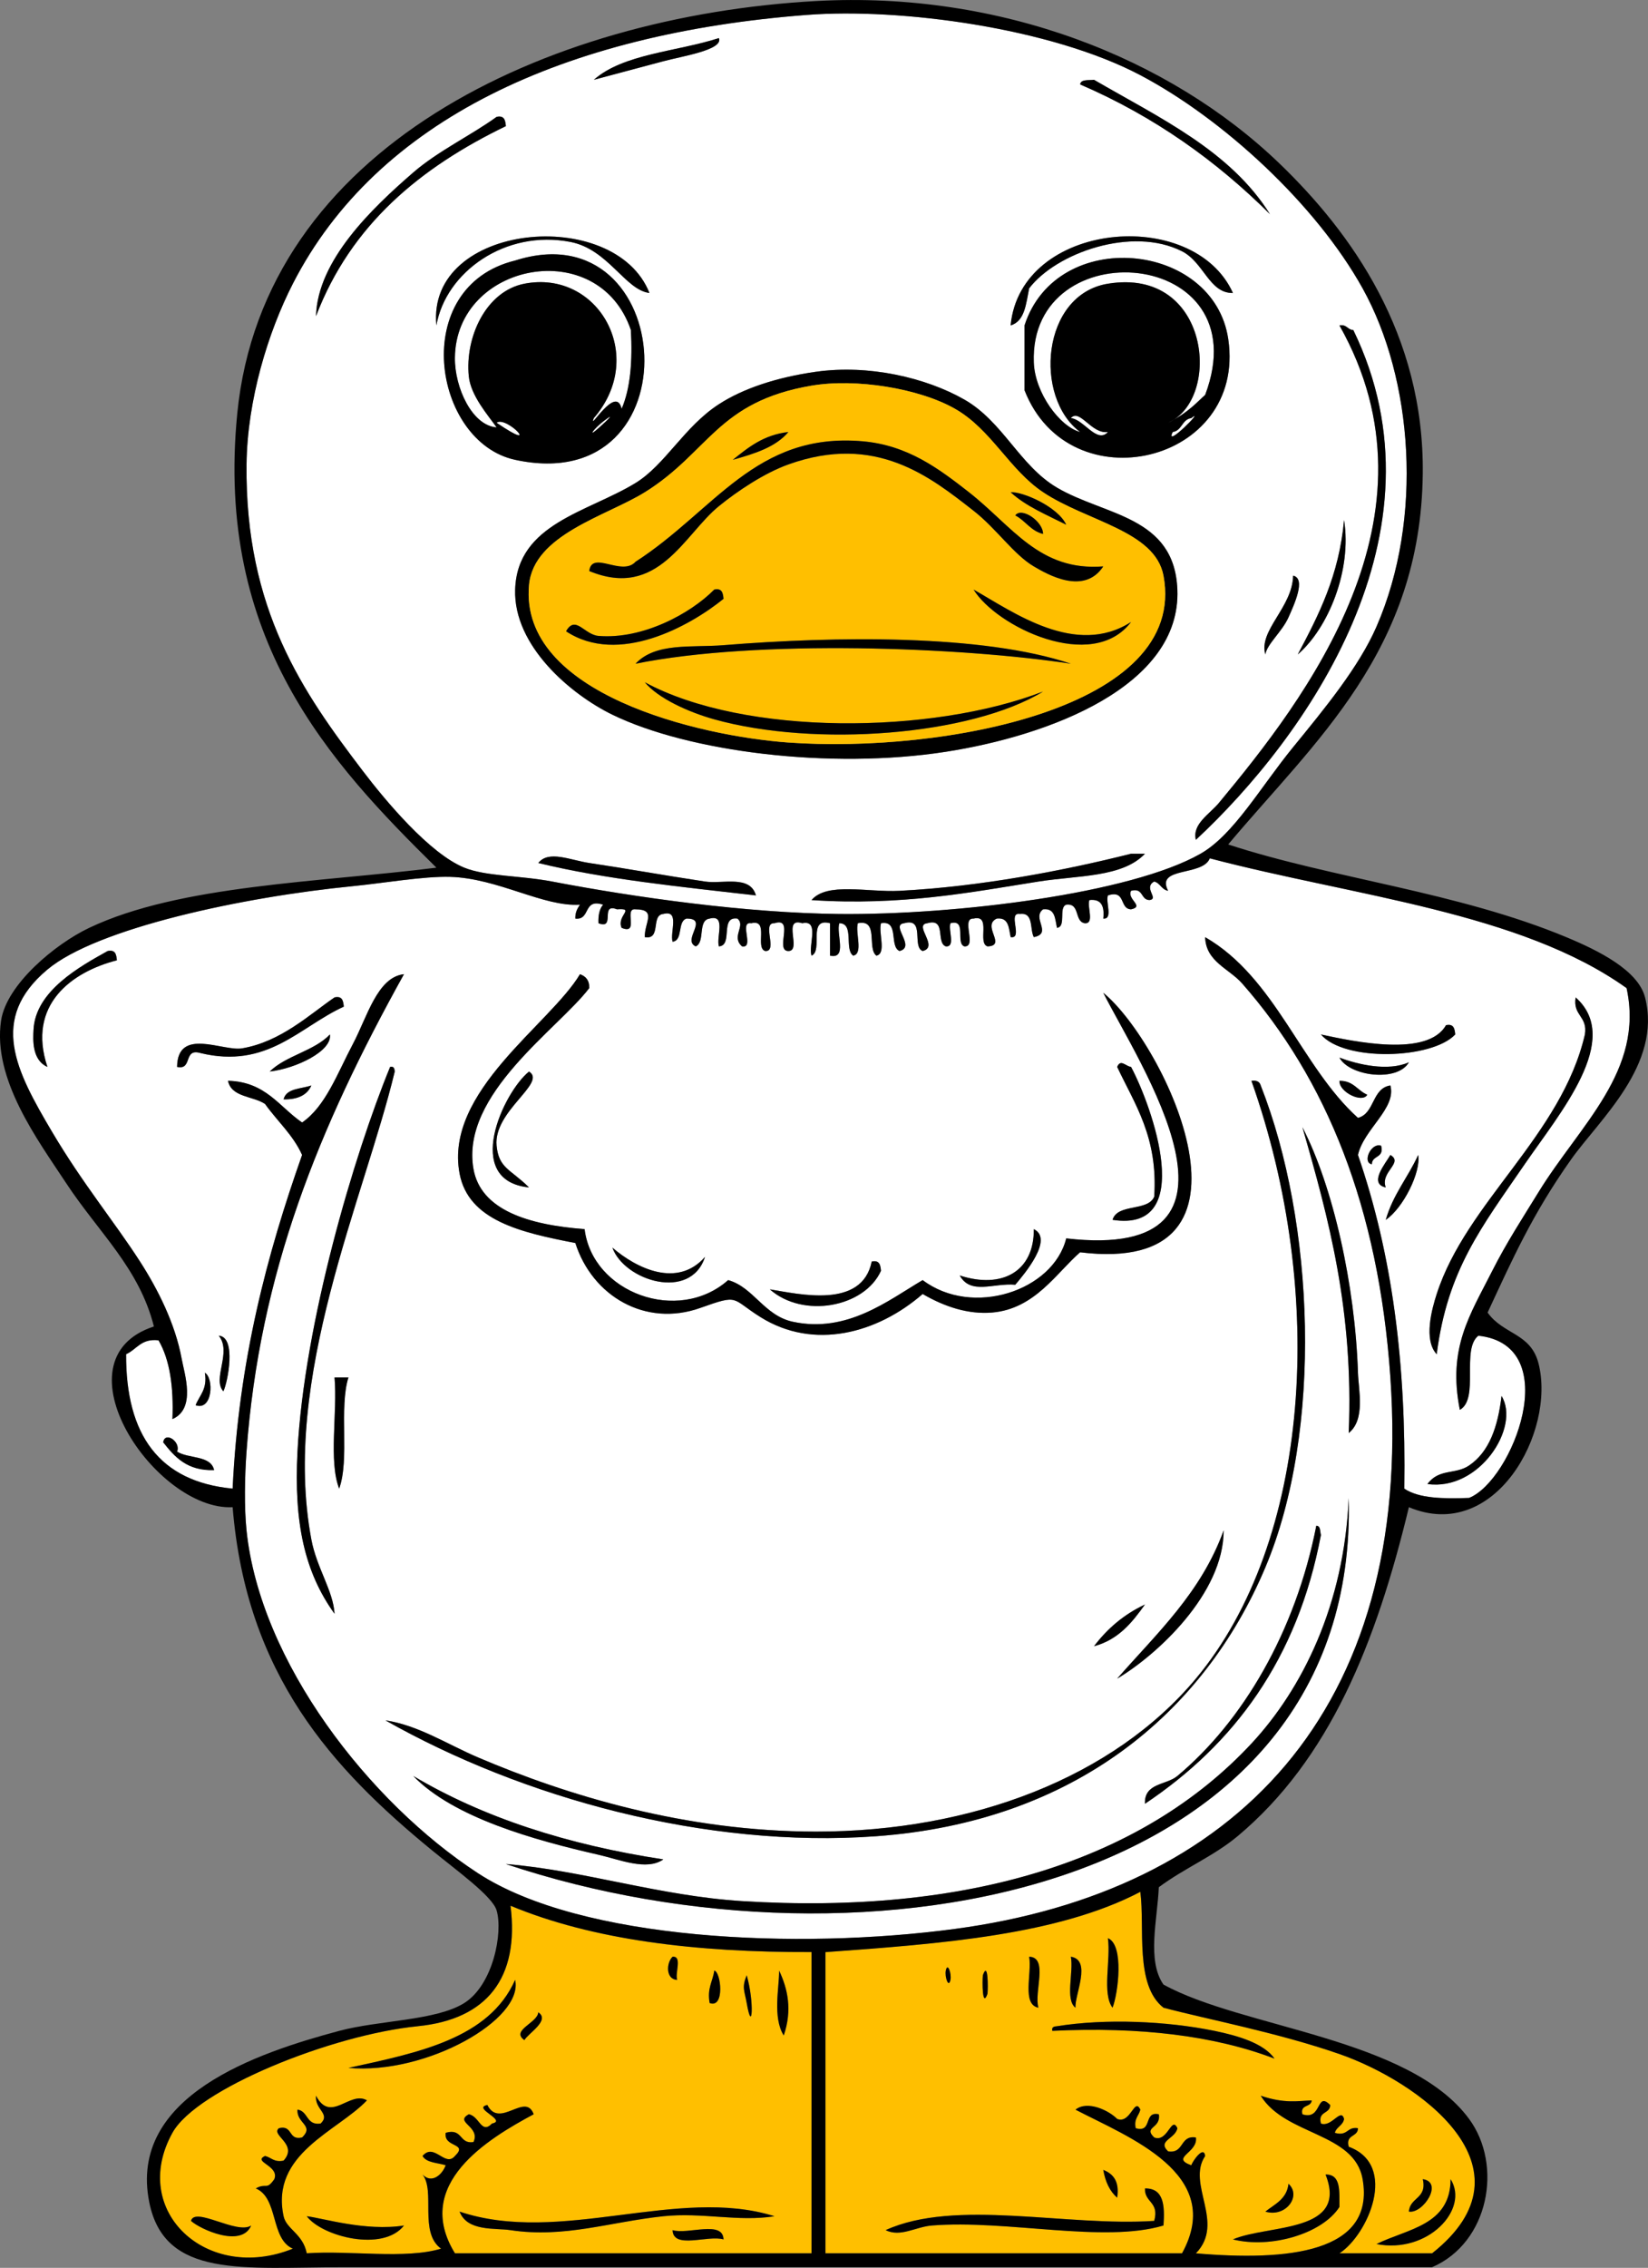 <svg xmlns="http://www.w3.org/2000/svg" overflow="visible" viewBox="0 0 355.822 489.296"><rect x="0" y="0" width="355.822" height="489.296" fill="#808080" stroke="none"/><g clip-rule="evenodd" fill-rule="evenodd"><path fill="#FFF" d="M174.22 3.218c20.208-1.548 52.63 2.789 71.991 12.999 17.896 9.437 37.939 27.908 47.994 45.994 10.862 19.541 13.182 49.62 2.999 72.991-3.769 8.649-11.093 17.553-17.997 25.997-7.031 8.598-12.824 18.91-19.998 22.998-15.152 8.633-53.033 13.243-77.99 12.998-19.938-.196-43.854-3.533-61.992-6.999-6.91-1.32-14.332-1.096-18.998-3-7.446-3.038-16.913-14.307-21.997-20.998-12.721-16.738-25.336-34.553-24.997-65.992.15-13.901 4.653-28.567 9.999-38.995 18.179-35.456 58.725-53.994 111-57.997zm-46 13.998c4.158-1.138 9.672-2.553 14.998-4 3.971-1.078 13.042-2.448 11.999-4.999-9.07 2.933-20.63 3.37-27 8.999zM274.2 46.213c-8.597-13.734-23.874-20.787-37.995-28.997-1.177.157-2.838-.172-3 1 16.08 6.927 29.47 16.535 41 27.997zM109.22 27.215c-.113-1.22-.299-2.368-2-2-5.43 3.941-12.643 7.358-17.998 11.999-8.934 7.741-20.67 18.96-20.998 30.996 7.559-19.776 22.575-32.09 40.996-40.995zM94.226 70.21c1.982-11.463 14.875-20.78 28.996-17.998 8.095 1.595 11.789 10.374 16.998 10.999-7.5-18.983-48.197-15.175-45.994 6.999zm123.98 0c3.087-.913 3.32-4.679 4-7.999 5.835-7.657 22.215-13.459 32.996-7.999 4.742 2.401 5.883 9.091 10.998 8.999-8.53-18.823-45.87-15.466-48 6.999zm-106.99 28.996c39.249 8.48 35.121-54.196 0-42.995-23.043 5.622-17.82 39.144 0 42.995zm153.98-25.997c-3.086-21.173-37.059-24.461-43.994-3v13.998c9.67 24.753 47.9 15.823 43.99-10.998zm-2 99.991c-2.04 2.457-5.844 4.594-5 7.999 23.547-21.886 55.298-66.177 33.996-109.99-1.278-.055-1.385-1.282-3-1 23.26 41.14-7.41 80.61-26 102.99zm-107.98-85.992c-7.47 4.831-11.615 13.091-17.998 16.998-10.312 6.312-25.561 8.755-25.997 22.997-.373 12.18 12.06 22.65 20.998 26.997 16.435 7.993 46.939 11.887 71.991 7.999 22.349-3.469 50.82-14.168 49.994-34.996-.631-15.898-15.665-15.913-25.997-21.997-8.05-4.741-11.663-14.242-19.997-18.998-8.298-4.735-20.642-7.6-31.996-6-8.51 1.199-15.78 3.633-20.98 6.996zm124.98 53.992c6.639-5.7 11.722-18.268 9.999-28.997-1.07 11.93-5.48 20.52-10 29zm-7 0c.374-2.26 3.615-4.899 5-7.999 1.23-2.756 3.839-8.39 1-8.999-.15 6.87-7.5 11.81-6 17zm-120.98 49c-8.769-1.321-17.318-2.861-24.997-4-4.052-.601-8.776-2.828-10.999 0 14.463 3.534 30.857 5.138 46.994 6.999-1.23-4.49-7.2-2.43-10.99-3zm41.99 1.99c-6.896.354-15.648-1.94-18.998 2 19.403 1.273 34.587-1.718 48.994-4 8.496-1.345 18.119-.855 22.997-5.999h-3c-14.31 3.61-32.36 7.1-49.99 8z"/><path d="M155.22 8.218c1.043 2.551-8.027 3.921-11.999 4.999-5.326 1.446-10.84 2.861-14.998 4 6.37-5.63 17.93-6.067 27-8.999zM233.21 18.216c.162-1.172 1.823-.843 3-1 14.121 8.209 29.398 15.263 37.995 28.997-11.53-11.462-24.92-21.07-40.99-27.997zM68.229 68.21c.327-12.036 12.063-23.255 20.998-30.996 5.355-4.64 12.568-8.057 17.998-11.999 1.701-.368 1.887.78 2 2C90.804 36.12 75.788 48.434 68.234 68.21zM140.22 63.211c-5.209-.625-8.903-9.404-16.998-10.999-14.121-2.782-27.014 6.535-28.996 17.998-2.201-22.174 38.496-25.982 45.996-6.999zM266.2 63.211c-5.115.092-6.256-6.598-10.998-8.999-10.781-5.46-27.161.342-32.996 7.999-.68 3.32-.913 7.086-4 7.999 2.14-22.465 39.48-25.822 48-6.999zM289.2 70.21c1.615-.282 1.722.945 3 1 21.302 43.809-10.449 88.1-33.996 109.99-.844-3.405 2.96-5.542 5-7.999 18.59-22.38 49.26-61.85 26-102.99zM176.22 80.208c11.354-1.601 23.698 1.265 31.996 6 8.334 4.755 11.947 14.257 19.997 18.998 10.332 6.084 25.366 6.099 25.997 21.997.826 20.828-27.646 31.527-49.994 34.996-25.051 3.888-55.556-.006-71.991-7.999-8.938-4.347-21.37-14.817-20.998-26.997.436-14.242 15.686-16.686 25.997-22.997 6.383-3.907 10.527-12.167 17.998-16.998 5.18-3.367 12.45-5.801 20.98-7.004zm-37 26.002c-8.25 5.129-23.998 9.093-24.997 19.997-2.156 23.522 36.792 32.621 55.993 33.996 33.082 2.37 86.367-7.279 80.99-35.996-1.814-9.689-16.522-11.689-25.996-17.998-7.3-4.861-11.162-13.527-18.998-17.998-7.746-4.42-21.415-6.634-30.996-5-20.33 3.467-22.06 14.338-35.98 22.998z"/><path fill="#FFBF00" d="M175.22 83.208c9.582-1.634 23.25.58 30.996 5 7.836 4.471 11.698 13.137 18.998 17.998 9.474 6.309 24.182 8.309 25.996 17.998 5.377 28.716-47.908 38.365-80.99 35.996-19.201-1.375-58.148-10.474-55.993-33.996.999-10.904 16.746-14.868 24.997-19.997 13.9-8.66 15.63-19.531 35.98-23.002zm-17 15.998c4.686-1.313 9.267-2.731 11.999-5.999-5.38.619-8.67 3.334-12 5.999zm50.99 7.004c-6.581-5.146-13.268-10.162-22.998-10.999-23.103-1.987-31.868 14.936-48.994 25.997-2.939 3.251-9.422-2.557-9.999 2 14.914 6.178 20.467-7.882 27.997-13.998 4.017-3.263 9.773-7.125 14.998-8.999 18.918-6.787 30.676 2.731 39.995 9.999 4.902 3.823 8.672 9.457 12.999 11.998 2.905 1.707 10.844 6.319 14.998 0-13.82 1.08-19.63-8.67-29.01-16zm21 6.99c-1.801-3.887-9.441-7.193-11.999-6.999 3.3 3.04 7.79 4.88 12 7zm-5 2c.004-2.738-4.686-5.891-6-4 2.2 1.14 3.32 3.35 6 4zm-68.99 14c-.113-1.22-.299-2.368-2-2-5.175 5.24-15.51 10.784-24.997 9.999-3.055-.253-4.966-4.601-7-1 11.29 7.46 26.72-1.09 34-7zm87.99 5c-11.944 7.644-25.387-2.107-33.996-6.999 4.87 7.98 25.62 18.06 34 7zm-87.99 5c-6.899.559-14.649-.646-18.998 4 26.381-5.323 70.562-3.567 93.988 0-19.06-6.39-50.91-5.95-74.99-4zm-2 16c21.806 6.076 55.375 3.525 70.992-5.999-23.986 9.269-64.412 9.653-85.99-2 2.89 3.48 9.41 6.44 15 8z"/><path d="M170.22 93.207c-2.731 3.268-7.312 4.686-11.999 5.999 3.33-2.665 6.62-5.38 12-5.999zM238.21 122.2c-4.154 6.319-12.093 1.707-14.998 0-4.327-2.541-8.097-8.175-12.999-11.998-9.318-7.268-21.076-16.786-39.995-9.999-5.225 1.875-10.981 5.736-14.998 8.999-7.529 6.116-13.083 20.176-27.997 13.998.577-4.556 7.06 1.252 9.999-2 17.125-11.061 25.891-27.984 48.994-25.997 9.73.837 16.417 5.853 22.998 10.999 9.38 7.34 15.19 17.09 29 16zM218.21 106.21c2.558-.194 10.198 3.112 11.999 6.999-4.21-2.13-8.7-3.97-12-7z"/><path d="M219.21 111.2c1.314-1.891 6.004 1.262 6 4-2.68-.65-3.8-2.86-6-4zM290.2 112.2c1.723 10.729-3.36 23.296-9.999 28.997 4.52-8.48 8.93-17.07 10-29zM279.2 124.2c2.839.609.23 6.243-1 8.999-1.385 3.1-4.626 5.739-5 7.999-1.5-5.19 5.85-10.13 6-17zM122.22 136.2c2.034-3.601 3.945.747 7 1 9.487.785 19.821-4.759 24.997-9.999 1.701-.368 1.887.78 2 2-7.28 5.91-22.71 14.46-34 7zM210.21 127.2c8.609 4.892 22.052 14.643 33.996 6.999-8.38 11.06-29.13.98-34-7zM231.21 143.2c-23.426-3.567-67.607-5.323-93.988 0 4.348-4.646 12.099-3.441 18.998-4 24.08-1.95 55.93-2.39 74.99 4zM139.22 147.2c21.578 11.653 62.003 11.269 85.99 2-15.617 9.524-49.186 12.075-70.992 5.999-5.59-1.56-12.11-4.52-15-8zM163.22 193.19c-16.137-1.861-32.531-3.465-46.994-6.999 2.223-2.828 6.947-.601 10.999 0 7.679 1.139 16.228 2.678 24.997 4 3.78.58 9.75-1.48 10.99 3zM244.21 184.2h3c-4.878 5.144-14.501 4.654-22.997 5.999-14.407 2.281-29.591 5.272-48.994 4 3.35-3.94 12.102-1.646 18.998-2 17.62-.91 35.67-4.4 49.99-8z"/><path fill="#FFF" d="M315.2 304.18c4.273-2.393.248-13.083 4-15.998 18.795 2.062 7.32 31.283-2 34.996-5.537.203-10.806.14-13.998-2 .43-27.043-2.609-50.615-9.999-71.991 1.263-5.6 8.346-10.049 6.999-14.998-4.041.625-3.312 6.021-6.999 6.999-12.282-11.066-17.808-30.252-32.996-38.995.145 5.288 5.165 6.776 7.999 9.999 18.108 20.592 29.455 48.146 31.996 84.99 5 72.516-34.097 110.97-93.988 118.98-33.987 4.55-80.682 2.526-102.99-11.999-23.559-15.342-47.063-45.61-49.994-73.99-.506-4.899-.397-11.54 0-16.998 2.8-38.471 15.54-69.783 33.996-102.99-5.743.608-7.952 9.246-10.999 14.998-3.423 6.463-5.914 13.505-10.999 16.998-4.949-3.383-7.862-8.803-15.998-8.999.737 3.596 5.405 3.261 7.999 5 2.632 3.701 6.026 6.639 7.999 10.999-7.568 21.429-13.689 44.304-14.998 71.991-15.828-1.504-23.085-11.577-22.997-28.997 2.305-1.027 3.224-3.441 6.999-2.999 2.455 4.211 3.272 10.06 3 16.998 5.151-2.239 2.593-9.755 2-12.999-1.403-7.664-5.223-15.133-8.999-20.997-5.525-8.579-12.37-16.792-18.998-27.997-7.754-13.11-13.731-24.329-1-34.996 10.667-8.937 42.226-15.675 65.992-17.998 6.433-.629 15.254-2.166 20.998-2 10.313.298 20.117 6.514 27.997 6-.529.804-1.043 1.623-1 3 3.383.384 1.573-4.426 5.999-3-.776.89-1.075 2.258-1 4 3.803 1.47.196-4.47 4-3 4.084-.302-.169 1.384 1 3.999 3.935 1.602.348-4.318 3-3.999 4.673.036 1.906 2.843 2 5.999 3.641.642 1.236-4.763 4-5 3.613-.947 1.395 3.938 2 6 2.341-.325.971-4.362 3-5 4.933-.03-1.033 4.629 2 5.999 2.096-.904.355-5.644 3-5.999 3.613-.947 1.395 3.938 2 5.999 3.135-.198.125-6.541 4-5.999 1.885 1.554-1.434 3.896 1 5.999 2.783.451-.784-5.45 2-4.999 3.92-.921.726 5.274 3 5.999 2.831.165-.831-6.164 2-5.999 4.41-1.411.016 5.983 3 5.999 2.983-.016-1.41-7.41 3-5.999 3.801-.802 1.271 4.728 2 6.999 2.587-1.079-.962-8.294 4-6.999v6.999c3.801.801 1.271-4.728 2-6.999 3.314.018 1.015 5.65 3 6.999 2.235-.431.405-4.928 1-6.999 4.606-.94 1.917 5.415 4 6.999 2.236-.431.405-4.928 1-6.999 4.028-.695 1.691 4.974 4 5.999 3.632-.904-2.085-5.644.999-5.999 4.604-1.272 1.595 5.071 4 5.999 3.633-.904-2.084-5.644 1-5.999 4.189-1.19 1.784 4.214 3.999 4.999 2.169.169.453-3.546 1-4.999 3.624-.958 1.017 4.316 3 4.999 2.83.165-.831-6.163 1.999-5.999 3.921-.921.726 5.274 3 5.999 4.265-.138-1.364-4.461 2-5.999 2.637-.304 2.578 2.087 2.999 4 2.784.451-.783-5.45 2-5 3.034-.367 2.076 3.257 3 5 4.099-.803-.52-4.116 2-5.999 2.637-.305 2.578 2.087 2.999 3.999 2.077-.256.273-4.393 2-4.999 3.044-.378 1.698 3.635 3.999 4 2.169.168.453-3.546 1-5 2.635-.301 3.281 1.385 3 4 2.168.168.453-3.546 1-5 3.947-1.281 2.419 2.914 4.999 3 2.995-.658-.956-2.138 0-4 2.729-.728 2.013 1.987 4 2 2.099-.279-1.449-2.671.999-4 1.313.353 1.573 1.76 3 2-2.777-5.279 7.451-3.058 8.999-6.999 31.147 8.181 67.048 11.609 89.988 27.997 3.875 17.827-10.083 29.492-18.997 43.995-3.314 5.392-6.936 10.932-9.999 16.998-4.83 9.54-9.68 16.61-7.01 30zM23.24 205.19c-5.879 3.274-15.604 8.583-15.998 16.998-.091 1.938-.434 6.479 3 7.999-4.478-13.418 5.279-20.517 14.998-22.997-.114-1.22-.299-2.37-2-2zm75.99 48c1.905 10.135 13.179 12.719 24.997 14.999 3.653 11.443 15.124 18.228 26.997 13.998 8.534-3.041 6.527-2.041 12.999 1.999 11.511 7.188 25.199 3.517 34.996-4.999 4.789 2.789 9.89 4.434 14.998 4 9.239-.785 13.877-8.564 18.997-12.999 42.605 5.254 18.29-45.14 5-55.993 7.466 14.828 36.549 58.124-7.999 52.994-2.82 11.333-20.246 17.103-30.996 8.999-7.521 4.434-16.289 11.486-27.997 8.998-6.248-1.327-8.497-7.46-13.999-8.998-10.814 9.564-29.314 2.731-30.996-10.999-12.191-.905-22.452-4.142-23.997-12.999-2.812-16.12 18.343-30.223 24.997-38.995.054-1.72-.77-2.563-2-3-6.52 10.88-29.319 25.3-25.995 42.99zm-26.996-38c-5.333 3.64-11.603 9.601-19.998 10.999-4.097.682-13.897-4.646-13.998 4 3.417.75 1.27-4.062 5-3 14.55 3.528 21.411-5.639 30.996-9.999-.114-1.22-.3-2.37-2-2zm269.96 8c-5.066 21.812-25.589 36.146-31.995 55.993-1.029 3.188-2.903 9.885 0 12.998 2.312-18.188 9.701-27.436 18.997-40.995 7.589-11.068 21.219-26.92 10.999-35.995-.65 3.99 2.64 4.03 1.99 8.01zm-29.99-2c-3.939 6.952-19.773 3.55-26.996 2 5.032 5.917 23.977 5.355 28.996 0-.12-1.22-.3-2.37-2-2zm-253.97 10c5.699-.651 13.538-4.435 12.998-7.999-3.41 3.59-9.47 4.53-12.998 8zm245.97-2c-4.529 2.028-10.99.482-14.998-1 2.18 4.04 12.55 5.33 15 1zm-54.99 29c-1.394 3.272-7.937 1.396-8.998 4.999 18.303 2.847 8.506-24.573 3.999-32.996-1.182-.144-2.267-1.781-3 0 3.84 8.15 8.84 15.16 8 28zm-184.98 54.99c-.796 15.426 1.543 26.028 7.999 34.995-.255-4.894-3.85-9.883-4.999-15.998-6.558-34.894 11.395-73.531 17.998-100.99-.057-.61-.149-1.184-1-1-7.787 18.94-18.569 55.33-19.998 82.99zm49.991-56.99c-4.008-3.96-6.525-4.096-7-8.999-.725-7.496 10.949-13.565 7-15.998-5.56 4.48-14.43 23.56 0 25zm143.98 105.98c-17.742 21.234-48.269 32.996-81.989 32.996-28.33 0-53.854-7.843-72.991-15.998-6.626-2.823-12.938-6.964-19.998-7.999 29.622 16.751 69.144 27.679 105.99 24.997 42.623-3.103 70.678-26.452 83.989-57.992 12.5-29.617 10.616-74.562-.999-103.99-.222-.779-.838-1.163-2-1 16.3 45.99 12.76 99.36-12 128.98zm37-125.98c-2.111-.888-2.956-3.044-6-3-.09 2.5 5.01 4.88 6 3zm-233.97 1c3.048.049 5.091-.908 6-3-2.224.77-5.422.58-6 3zm229.97 71.99c3.65-2.898 2.119-9.25 2-12.998-.603-18.866-5.364-40.198-11.999-52.993 5.67 19.66 11.1 39.56 10 65.99zm5-57.99c.014-1.987 2.729-1.271 2-4-2.22-.74-4.12 3.68-2 4zm3 5c-1.266-3.36 3.916-5.289 1-6.999-1.07 1.86-4.78 6.19-1 7zm0 7c3.792-2.559 7.638-10.334 6.999-13.998-2.18 4.81-5.45 8.54-7 14zm-91.99 11.99c2.396 4.263 7.268 1.583 11.998 1.999 1.98-2.319 8.361-9.891 4-11.998.09 9.14-6.85 12.98-16 10zm-54.99-4c-5.944 6.787-14.773 2.501-19.998-2 2.57 7.14 16.88 11.64 20 2zm14 7c7.157 6.331 20.427 3.919 23.997-3.999-.113-1.22-.299-2.367-2-2-2.09 10.3-15.69 7.02-22 6zm-117.99 22c.932-1.908 2.88-11.748-1-11.998 2.902 3.54-1.486 9.36 1 12zm-5.999 3c3.708 1.296 3.972-5.921 2-6.999.589 3.59-1.162 4.84-2 7zm30.997 18c2.3-6.366-.066-17.398 2-23.997h-3c.658 7.68-1.323 17.99 1 24zm243.97-5c-2.995 2.028-6.482.592-8.999 4 11.164 1.595 20.137-12.266 15.998-18.998-.8 6.74-2.69 12.08-7 15zm-270.97 1c-.73-3.269-5.591-2.408-7.999-3.999.876-2.06-2.593-4.49-3-2 2.502 3.16 5.142 6.19 10.999 6zm223.97 58.99c-23.541 25.284-61.225 37.024-109.99 33.995-17.863-1.109-34.439-6.674-50.994-7.999 77.793 26.02 184.29 6.125 181.98-78.989-.97 23.14-10.09 41.29-21 53zm-15.99 7c-2.423 2.022-7.175 1.455-6.999 5.999 19.17-12.825 32.918-31.074 37.995-57.993-.224-.775-.027-1.972-1-1.999-4.52 23.03-15.98 42.29-29.99 53.99zm-13-21c8.581-5.091 23.001-18.32 22.998-31.995-4.87 13.46-14.44 22.22-23 31.99zm-5-7c5.263-1.402 8.221-5.11 10.999-8.998-4.54 2.14-8.13 5.21-11 9zm-106.99 45c4.504 1.023 10.416 3.533 13.998 1-20.827-3.171-38.936-9.059-53.993-17.998 8.656 8.98 26.153 13.85 39.993 17z"/><path d="M25.234 207.19c-9.719 2.48-19.476 9.579-14.998 22.997-3.433-1.521-3.09-6.061-3-7.999.394-8.416 10.119-13.724 15.998-16.998 1.702-.37 1.887.78 2 2zM125.22 210.19c1.23.437 2.053 1.279 2 3-6.654 8.772-27.808 22.875-24.997 38.995 1.544 8.857 11.805 12.093 23.997 12.999 1.682 13.73 20.182 20.563 30.996 10.999 5.501 1.538 7.751 7.671 13.999 8.998 11.708 2.488 20.476-4.564 27.997-8.998 10.75 8.104 28.176 2.334 30.996-8.999 44.548 5.13 15.465-38.166 7.999-52.994 13.29 10.853 37.605 61.247-5 55.993-5.12 4.435-9.758 12.214-18.997 12.999-5.108.434-10.209-1.211-14.998-4-9.797 8.516-23.485 12.187-34.996 4.999-6.471-4.04-4.464-5.04-12.999-1.999-11.873 4.229-23.343-2.555-26.997-13.998-11.818-2.279-23.092-4.863-24.997-14.999-3.322-17.68 19.477-32.1 25.997-42.99zM74.229 217.19c-9.585 4.36-16.446 13.527-30.996 9.999-3.729-1.063-1.583 3.75-5 3 .101-8.645 9.901-3.317 13.998-4 8.395-1.398 14.664-7.358 19.998-10.999 1.7-.37 1.886.78 2 2zM340.2 215.19c10.22 9.075-3.41 24.927-10.999 35.995-9.296 13.559-16.685 22.806-18.997 40.995-2.903-3.113-1.029-9.811 0-12.998 6.406-19.847 26.929-34.181 31.995-55.993.64-3.98-2.65-4.02-2-8zM314.2 223.19c-5.02 5.355-23.964 5.917-28.996 0 7.223 1.55 23.057 4.952 26.996-2 1.7-.37 1.88.78 2 2zM71.229 223.19c.54 3.564-7.299 7.347-12.998 7.999 3.527-3.47 9.587-4.41 12.998-8zM289.2 228.19c4.008 1.482 10.469 3.028 14.998 1-2.45 4.33-12.82 3.04-15-1z"/><path d="M241.21 230.19c.733-1.781 1.818-.144 3 0 4.507 8.422 14.304 35.842-3.999 32.996 1.062-3.604 7.604-1.727 8.998-4.999.84-12.84-4.16-19.85-8-28zM84.227 230.19c.851-.184.943.39 1 1-6.603 27.456-24.556 66.094-17.998 100.99 1.149 6.115 4.744 11.104 4.999 15.998-6.456-8.967-8.795-19.569-7.999-34.995 1.429-27.66 12.211-64.05 19.998-82.99zM114.22 231.19c3.949 2.433-7.724 8.502-7 15.998.474 4.903 2.992 5.039 7 8.999-14.43-1.44-5.56-20.52 0-25z"/><path d="M270.2 233.19c1.162-.163 1.778.221 2 1 11.615 29.425 13.499 74.37.999 103.99-13.312 31.54-41.366 54.89-83.989 57.992-36.843 2.682-76.365-8.246-105.99-24.997 7.06 1.035 13.372 5.176 19.998 7.999 19.137 8.155 44.661 15.998 72.991 15.998 33.721 0 64.247-11.762 81.989-32.996 24.76-29.62 28.3-82.99 12-128.98zM289.2 233.19c3.044-.044 3.889 2.111 6 3-.99 1.88-6.09-.5-6-3zM67.229 234.19c-.909 2.091-2.951 3.048-6 3 .579-2.42 3.777-2.23 6-3zM281.2 243.19c6.635 12.795 11.396 34.127 11.999 52.993.119 3.748 1.65 10.1-2 12.998 1.1-26.43-4.33-46.33-10-65.99zM298.2 247.19c.729 2.728-1.986 2.013-2 4-2.12-.32-.22-4.74 2-4zM300.2 249.19c2.916 1.71-2.266 3.639-1 6.999-3.78-.81-.07-5.14 1-7zM306.2 249.19c.639 3.664-3.207 11.439-6.999 13.998 1.55-5.46 4.82-9.19 7-14z"/><path d="M223.21 265.19c4.361 2.107-2.02 9.679-4 11.998-4.73-.416-9.602 2.264-11.998-1.999 9.15 2.97 16.09-.87 16-10zM132.22 269.18c5.225 4.501 14.053 8.787 19.998 2-3.12 9.64-17.43 5.14-20-2zM188.21 272.18c1.701-.367 1.887.78 2 2-3.57 7.918-16.84 10.33-23.997 3.999 6.32 1.02 19.92 4.3 22-6zM47.232 288.18c3.88.25 1.931 10.09 1 11.998-2.487-2.64 1.901-8.46-1-12zM44.232 296.18c1.972 1.078 1.708 8.295-2 6.999.838-2.16 2.589-3.41 2-7zM72.229 297.18h3c-2.066 6.599.3 17.631-2 23.997-2.323-6.01-.342-16.32-1-24zM324.2 301.18c4.139 6.732-4.834 20.593-15.998 18.998 2.517-3.408 6.004-1.972 8.999-4 4.31-2.92 6.2-8.26 7-15zM35.233 311.18c.406-2.49 3.876-.06 3 2 2.408 1.591 7.269.73 7.999 3.999-5.857.19-8.497-2.84-10.999-6zM291.2 323.18c2.312 85.114-104.18 105.01-181.98 78.989 16.555 1.325 33.131 6.89 50.994 7.999 48.762 3.029 86.445-8.711 109.99-33.995 10.91-11.72 20.03-29.87 21-53z"/><path d="M284.2 329.18c.973.027.776 1.224 1 1.999-5.077 26.919-18.825 45.168-37.995 57.993-.176-4.544 4.576-3.977 6.999-5.999 14.02-11.7 25.48-30.96 30-53.99zM264.2 330.18c.003 13.675-14.417 26.904-22.998 31.995 8.57-9.78 18.14-18.54 23-32zM247.21 346.18c-2.778 3.888-5.736 7.596-10.999 8.998 2.87-3.8 6.46-6.87 11-9zM89.227 383.17c15.058 8.939 33.167 14.827 53.993 17.998-3.583 2.533-9.494.023-13.998-1-13.84-3.15-31.337-8.02-39.993-17z"/><path fill="#FFBF00" d="M246.21 408.17c1.007 7.709-1.252 20.125 4.999 24.996 9.201 2.446 24.592 5.346 37.995 9.999 16.727 5.807 43.412 24.479 19.998 42.995h-19.998c6.13-3.984 12.779-19.024 2-22.997-.729-2.729 1.987-2.013 2-4-2.409-.409-2.174 1.826-5 1 .354-1.313 1.761-1.572 2-3-.691-2.496-2.667 1.855-4.999 1-.729-2.728 1.986-2.013 2-3.999-3.09-3.105-1.689 3.385-6 1.999-.55-2.217 1.909-1.423 2-2.999-3.044.111-5.768.733-10.998-1 5.353 8.645 20.234 7.875 21.997 17.998 2.77 15.91-16.21 17.702-35.996 15.998 6.425-6.615-2.101-14.962 2-20.998-.294-2.378-2.705 1.111-3 2-4.626-1.662 1.51-2.685 1-5.999-3.54-.541-2.458 3.541-5.999 2.999-2.415-2.322 1.562-2.676 2-4.999-1.286-2.796-2.067 3.15-5 2-2.446-2.358 1.494-1.86 1-5-3.416-.75-1.27 4.062-4.999 3-.424-2.09.686-2.647 1-3.999-1.286-2.797-2.067 3.149-5 1.999-1.774-1.819-6.422-4.075-8.998-1.999 11.31 5.917 32.471 13.791 22.997 30.996h-76.991v-64.992c25.2-1.81 50.27-3.73 68-13zm-6 24.99c1.195-2.99 2.562-13.559-1-14.998.65 4.69-1.31 11.98 1 15zm-16 0c-1.007-3.325 2.211-10.876-2-10.998.62 3.72-1.63 10.3 2 11zm8 0c-.205-2.777 3.574-10.294-1-10.998.63 3.37-1.29 9.29 1 11zm-27-6c.272-1.361-.619-3.903-1-2-.27 1.37.62 3.91 1 2zm8 3c.132-1.314.151-7.234-1-4-.13 1.32-.15 7.24 1 4zm48.99 8c-10.414-2.13-23.563-2.678-33.996-1-.609.057-1.184.149-1 1 18.907-.91 34.968 1.027 47.994 5.999-2.32-3.32-7.84-4.94-12.99-6zm-20.99 36c.537-3.536-.848-5.151-2.999-5.999.44 2.56 1.4 4.6 3 6zm24.99 9c8.2 2.044 19.315-1.234 22.997-6.999-.038-3.294.409-7.075-2.999-6.999 5.04 12.7-12.35 10.73-20 14zm38-6c3.067.494 7.523-6.346 3-6.999.95 4.29-2.8 3.86-3 7zm-7 7c11.109 2.164 20.106-7.506 15.998-13.998-.02 9.98-9.31 10.69-16 14zm-24-7c4.396 1.338 7.887-3.369 5-5.999-.36 3.3-2.95 4.38-5 6zm-23.99 2c-19 1.277-42.95-4.866-57.992 1.999 3.221 1.581 6.457-.718 9.999-1 16.168-1.288 37.077 3.85 49.993 0 .305-4.304.07-8.069-3.999-7.999-.11 3.1 3.14 2.85 2 7zM110.22 411.17c17.643 7.354 39.906 10.089 64.992 9.999v64.992h-76.99c-9.194-14.907 7.169-24.724 16.998-29.997-1.76-4.895-7.375 3.232-9.999-1.999-3.405.677 4.405 3.322 1 3.999-2.323 2.415-2.677-1.562-5-2-3.244 1.733 2.597 2.62 1 6-3.149.482-2.264-3.069-6-2-.503 3.264 4.972 2.119 2 4.999-2.123 2.548-4.456-2.968-7 0 .847 1.486 3.219 1.447 5 2-.729 2.032-3.009 4.083-5 2 2.84 3.562-.825 12.488 4 15.998-7.673 2.325-19.659.339-28.996 1-.821-4.229-4.397-5.185-5-7.999-2.893-13.52 11.658-18.314 17.998-24.997-3.689-2.178-7.829 5.068-10.999-1-.283 3.044 3.204 3.888 1 5.999-3.139.473-2.642-2.69-5-2.999-.223 2.983 3.692 3.399 1 5.999-3.078.744-1.921-2.745-5-2-1.889 1.512 4.231 3.428 1 6.999-2.09.424-2.647-.686-4-1-2.796 1.286 3.15 2.067 2 5-1.762 2.509-1.652.702-4 1.999 4.924 2.075 3.118 10.881 7.999 12.999-18.483 7.465-35.384-8.062-25.997-24.997 5.221-9.42 34.357-21.155 52.994-22.997 14.901-1.47 21.971-10.37 20.001-25.99zm36 15.99c-.547-1.453 1.168-5.168-1-4.999-1.36 1.28-1.54 4.9 1 5zm7 5c3.324 1.229 2.445-6.76 1-7-.32 2.35-1.58 3.76-1 7zm16 7c1.88-5.486.864-10.075-1-13.999.04 3.6-1.45 10.12 1 14zm-8-7c1.228 7.016 1.662-.288 0-6-1.09 2.7-.49 3.23 0 6zm-85.991 14c16.916 1.498 37.934-10.521 35.995-18.998-5.62 12.71-20.949 15.71-35.991 19zm37.991-6c.891-1.521 5.625-4.268 3-5.999-.13 2.28-6.02 3.88-3 6zm-13.995 37c1.659 4.346 7.663 3.495 10.999 3.999 11.637 1.759 21.49-1.783 32.996-2.999 8.33-.881 16.211 1.247 23.997 0-20.87-6.56-46.2 6.32-67.995-1zm-57.993 2c1.933 1.766 10.903 5.926 12.999.999-3.06 2.04-12.141-4.16-12.999-1zm45.995 1c-8.321 1.307-17.672-1.637-20.997-1.999 3.332 4.4 16.49 7.78 20.997 2zm68.993 3c-.122-4.211-7.673-.993-10.999-2 .12 4.21 7.67.99 11 2z"/><path d="M239.21 418.17c3.562 1.439 2.195 12.008 1 14.998-2.31-3.03-.35-10.32-1-15zM145.22 422.17c2.168-.169.453 3.546 1 4.999-2.54-.11-2.36-3.73-1-5zM222.21 422.17c4.211.122.993 7.673 2 10.998-3.63-.71-1.38-7.29-2-11zM231.21 422.17c4.574.704.795 8.221 1 10.998-2.29-1.72-.37-7.64-1-11zM204.21 425.16c.381-1.903 1.272.639 1 2-.38 1.91-1.27-.63-1-2zM154.22 425.16c1.446.24 2.325 8.229-1 7-.58-3.24.68-4.65 1-7zM168.22 425.16c1.863 3.924 2.88 8.513 1 13.999-2.45-3.88-.96-10.4-1-14zM212.21 426.16c1.151-3.234 1.132 2.686 1 4-1.15 3.24-1.13-2.68-1-4zM161.22 426.16c1.662 5.712 1.228 13.016 0 6-.49-2.77-1.09-3.3 0-6zM111.22 427.16c1.938 8.478-19.08 20.496-35.995 18.998 15.046-3.29 30.375-6.29 35.995-19zM116.22 434.16c2.625 1.731-2.109 4.479-3 5.999-3.02-2.12 2.87-3.72 3-6zM275.2 444.16c-13.026-4.972-29.087-6.909-47.994-5.999-.184-.851.391-.943 1-1 10.433-1.678 23.582-1.13 33.996 1 5.14 1.06 10.66 2.68 12.99 6zM238.21 468.16c2.151.848 3.536 2.463 2.999 5.999-1.6-1.4-2.56-3.44-3-6zM286.2 469.16c3.408-.076 2.961 3.705 2.999 6.999-3.682 5.765-14.797 9.043-22.997 6.999 7.65-3.27 25.04-1.3 20-14zM307.2 470.16c4.523.653.067 7.493-3 6.999.2-3.14 3.95-2.71 3-7z"/><path d="M313.2 470.16c4.108 6.492-4.889 16.162-15.998 13.998 6.69-3.31 15.98-4.02 16-14zM278.2 471.16c2.887 2.63-.604 7.337-5 5.999 2.05-1.62 4.64-2.7 5-6zM247.21 472.16c4.069-.07 4.304 3.695 3.999 7.999-12.916 3.85-33.825-1.288-49.993 0-3.542.282-6.778 2.581-9.999 1 15.042-6.865 38.992-.722 57.992-1.999 1.14-4.15-2.11-3.9-2-7zM167.22 478.16c-7.786 1.247-15.667-.881-23.997 0-11.506 1.216-21.359 4.758-32.996 2.999-3.336-.504-9.34.347-10.999-3.999 21.799 7.32 47.129-5.56 67.999 1zM54.231 480.16c-2.095 4.927-11.066.767-12.999-.999.858-3.16 9.939 3.04 12.999 1zM66.229 478.16c3.325.362 12.676 3.306 20.997 1.999-4.506 5.78-17.664 2.4-20.997-2zM145.22 481.16c3.326 1.007 10.876-2.211 10.999 2-3.33-1.01-10.88 2.21-11-2z"/><path fill="#FFF" d="M107.22 92.207c-5.258-.373-9.056-8.549-8.999-14.998.184-20.566 30.999-26.573 37.995-5.999.367 6.7-.093 12.572-2 16.998-1.212-5.425-7.34 5.292-5.999 2 11.606-13.403.912-32.087-14.998-28.997-8.266 1.605-12.858 11.489-11.999 19.998.43 4.173 4.13 8.351 6 10.998zM233.21 93.207c-4.346-1.127-9.754-8.395-9.998-14.998-1.062-28.708 49.049-24.985 36.995 6.999-1.492 1.26-3.477 3.732-7.999 5.999 11.607-5.042 9.174-33.617-12.998-29.996-14.36 2.347-16.04 24.519-5.99 31.996zM131.22 90.208c1.877-1.284-2.276 2.504-3 3-1 .686.55-1.321 3-3z"/><path fill="#FFF" d="M231.21 90.208c1.911-2.168 4.431 3.511 7.999 3-2.36 2.615-5.21-2.74-8-3zM257.2 90.208c3.262-2.528-5.921 6.867-3.999 3 2.04-.295 1.97-2.707 4-3zM107.22 91.207c2.16-1.61 9.98 6.809 0 0z"/><path d="M111.22 56.211c35.121-11.202 39.249 51.475 0 42.995-17.82-3.851-23.043-37.373 0-42.995zm-10 24.997c-.86-8.509 3.733-18.392 11.999-19.998 15.91-3.091 26.604 15.593 14.998 28.997-1.341 3.292 4.787-7.425 5.999-2 1.907-4.426 2.367-10.298 2-16.998-6.996-20.574-37.812-14.567-37.995 5.999-.058 6.449 3.74 14.625 8.999 14.998-1.87-2.646-5.57-6.824-6-10.998zm27 11.999c.724-.495 4.876-4.284 3-3-2.45 1.68-4 3.687-3 3zm-21-2c9.98 6.809 2.16-1.61 0 0zM221.21 84.208V70.21c6.936-21.461 40.908-18.174 43.994 3 3.91 26.82-34.32 35.75-43.99 10.998zm18-22.997c22.172-3.621 24.605 24.954 12.998 29.996 4.522-2.267 6.507-4.739 7.999-5.999 12.054-31.984-38.058-35.707-36.995-6.999.244 6.604 5.652 13.871 9.998 14.998-10.06-7.477-8.38-29.649 5.99-31.996zm0 31.996c-3.568.511-6.088-5.168-7.999-3 2.79.261 5.64 5.616 8 3zm14 0c-1.922 3.867 7.261-5.528 3.999-3-2.04.294-1.97 2.706-4 3z"/><path d="M265.2 182.2c22.484 7.359 49.479 10.216 72.991 19.998 6.931 2.883 15.505 7.131 16.998 12.999 3.703 14.552-9.901 26.37-15.998 34.996-8.34 11.799-12.559 21.302-17.998 32.996 3.382 4.785 9.317 4.368 10.999 10.998 3.729 14.705-9.381 38.802-27.997 30.996-7.064 29.354-17.172 54.428-36.995 70.991-5.163 4.314-11.437 6.859-16.998 10.999-.303 6.968-2.615 15.816 1 20.997 17.04 9.406 53.062 11.44 65.992 28.996 7.347 9.976 4.313 26.702-7.999 31.996H74.225c-21.614 0-38.667 2.524-41.995-13.998-4.636-23.021 23.446-32.296 40.995-36.995 8.615-2.308 20.908-2.192 26.997-5.999 6.251-3.909 8.417-15.198 6.999-19.998-.91-3.083-8.605-8.576-13.998-12.998-21.452-17.59-40.033-37.791-42.995-73.991-16.595.842-38.804-31.876-16.998-38.995-3.212-12.666-11.887-20.184-18.998-30.996C8.18 245.99-1.658 232.866.234 220.196c1.164-7.798 11.673-16.516 18.998-19.998 19.608-9.32 49.937-9.826 74.991-12.998-23.029-22.664-47.811-49.241-42.995-97.988C56.893 31.867 117.881 3.438 176.208.223c39.799-2.193 76.354 12.291 99.987 34.996 15.575 14.962 31.334 36.91 30.996 66.992-.43 38.21-23.32 57.73-42 79.97zM63.23 61.21c-5.346 10.428-9.849 25.094-9.999 38.995-.339 31.438 12.276 49.253 24.997 65.992 5.084 6.69 14.551 17.959 21.997 20.998 4.666 1.904 12.087 1.679 18.998 3 18.138 3.466 42.054 6.803 61.992 6.999 24.957.245 62.838-4.365 77.99-12.998 7.174-4.087 12.967-14.4 19.998-22.998 6.904-8.444 14.229-17.348 17.997-25.997 10.183-23.371 7.863-53.45-2.999-72.991-10.055-18.086-30.098-36.557-47.994-45.994-19.36-10.208-51.79-14.545-71.99-12.997-52.27 4.003-92.816 22.541-110.99 57.993zM322.2 274.18c3.063-6.066 6.685-11.606 9.999-16.998 8.914-14.503 22.872-26.167 18.997-43.995-22.94-16.388-58.841-19.815-89.988-27.997-1.548 3.941-11.776 1.72-8.999 6.999-1.427-.239-1.687-1.646-3-2-2.448 1.329 1.1 3.721-.999 4-1.987-.013-1.271-2.728-4-2-.956 1.862 2.995 3.342 0 4-2.58-.086-1.052-4.281-4.999-3-.547 1.453 1.168 5.168-1 5 .281-2.615-.365-4.301-3-4-.547 1.453 1.169 5.168-1 5-2.301-.365-.955-4.377-3.999-4-1.727.606.077 4.743-2 4.999-.421-1.912-.362-4.304-2.999-3.999-2.52 1.883 2.099 5.196-2 5.999-.924-1.742.034-5.367-3-5-2.783-.451.784 5.45-2 5-.421-1.912-.362-4.304-2.999-4-3.364 1.538 2.265 5.861-2 5.999-2.274-.725.921-6.92-3-5.999-2.83-.164.831 6.164-1.999 5.999-1.983-.683.624-5.957-3-4.999-.547 1.453 1.169 5.168-1 4.999-2.215-.785.19-6.189-3.999-4.999-3.084.355 2.633 5.095-1 5.999-2.405-.928.604-7.271-4-5.999-3.084.355 2.633 5.095-.999 5.999-2.309-1.025.028-6.694-4-5.999-.595 2.071 1.236 6.568-1 6.999-2.082-1.584.606-7.939-4-6.999-.595 2.071 1.236 6.568-1 6.999-1.985-1.349.314-6.981-3-6.999-.728 2.271 1.801 7.8-2 6.999v-6.999c-4.962-1.295-1.412 5.92-4 6.999-.729-2.271 1.801-7.801-2-6.999-4.41-1.411-.016 5.983-3 5.999-2.983-.016 1.411-7.41-3-5.999-2.831-.165.831 6.164-2 5.999-2.274-.725.921-6.92-3-5.999-2.784-.451.784 5.45-2 4.999-2.434-2.103.885-4.445-1-5.999-3.875-.542-.865 5.801-4 5.999-.605-2.061 1.614-6.946-2-5.999-2.645.355-.904 5.095-3 5.999-3.033-1.37 2.933-6.029-2-5.999-2.029.638-.659 4.674-3 5-.605-2.062 1.613-6.946-2-6-2.763.236-.358 5.641-4 5-.094-3.156 2.674-5.963-2-5.999-2.652-.319.935 5.601-3 3.999-1.168-2.615 3.085-4.301-1-3.999-3.803-1.47-.197 4.469-4 3-.075-1.742.223-3.11 1-4-4.426-1.426-2.616 3.383-5.999 3-.043-1.376.471-2.195 1-3-7.88.515-17.684-5.702-27.997-6-5.744-.166-14.565 1.371-20.998 2-23.766 2.322-55.325 9.061-65.992 17.998-12.731 10.667-6.754 21.886 1 34.996 6.627 11.205 13.473 19.417 18.998 27.997 3.776 5.864 7.596 13.333 8.999 20.997.593 3.244 3.151 10.76-2 12.999.273-6.938-.545-12.787-3-16.998-3.775-.442-4.694 1.972-6.999 2.999-.088 17.42 7.169 27.493 22.997 28.997 1.309-27.688 7.43-50.562 14.998-71.991-1.973-4.36-5.367-7.298-7.999-10.999-2.594-1.739-7.262-1.404-7.999-5 8.136.196 11.049 5.616 15.998 8.999 5.084-3.493 7.576-10.535 10.999-16.998 3.047-5.752 5.255-14.39 10.999-14.998-18.456 33.205-31.195 64.517-33.996 102.99-.397 5.458-.506 12.099 0 16.998 2.93 28.38 26.435 58.648 49.994 73.99 22.305 14.525 69 16.549 102.99 11.999 59.892-8.02 98.988-46.47 93.988-118.98-2.541-36.844-13.888-64.398-31.996-84.99-2.834-3.223-7.854-4.711-7.999-9.999 15.188 8.743 20.714 27.929 32.996 38.995 3.688-.979 2.958-6.374 6.999-6.999 1.347 4.949-5.736 9.398-6.999 14.998 7.39 21.376 10.429 44.948 9.999 71.991 3.192 2.14 8.461 2.203 13.998 2 9.32-3.713 20.795-32.935 2-34.996-3.752 2.915.273 13.605-4 15.998-2.66-13.4 2.19-20.47 7.01-30.01zM178.22 421.17v64.992h76.991c9.474-17.205-11.688-25.079-22.997-30.996 2.576-2.076 7.224.18 8.998 1.999 2.933 1.15 3.714-4.796 5-1.999-.314 1.352-1.424 1.909-1 3.999 3.729 1.062 1.583-3.75 4.999-3 .494 3.14-3.446 2.642-1 5 2.933 1.15 3.714-4.796 5-2-.438 2.323-4.415 2.677-2 4.999 3.541.542 2.459-3.54 5.999-2.999.51 3.314-5.626 4.337-1 5.999.295-.889 2.706-4.378 3-2-4.101 6.036 4.425 14.383-2 20.998 19.786 1.704 38.766-.088 35.996-15.998-1.763-10.123-16.645-9.354-21.997-17.998 5.23 1.733 7.954 1.111 10.998 1-.091 1.576-2.55.782-2 2.999 4.311 1.386 2.91-5.104 6-1.999-.014 1.986-2.729 1.271-2 3.999 2.332.855 4.308-3.496 4.999-1-.239 1.428-1.646 1.687-2 3 2.826.826 2.591-1.409 5-1-.013 1.987-2.729 1.271-2 4 10.779 3.973 4.13 19.013-2 22.997h19.998c23.414-18.517-3.271-37.188-19.998-42.995-13.403-4.653-28.794-7.553-37.995-9.999-6.251-4.871-3.992-17.287-4.999-24.996-17.74 9.28-42.81 11.2-68 13.01zm-87.993 15.99c-18.637 1.842-47.772 13.577-52.994 22.997-9.387 16.936 7.513 32.462 25.997 24.997-4.881-2.118-3.074-10.924-7.999-12.999 2.347-1.297 2.238.51 4-1.999 1.15-2.933-4.796-3.714-2-5 1.352.314 1.91 1.424 4 1 3.231-3.571-2.889-5.487-1-6.999 3.078-.745 1.922 2.744 5 2 2.692-2.6-1.223-3.016-1-5.999 2.358.309 1.86 3.472 5 2.999 2.204-2.111-1.283-2.955-1-5.999 3.17 6.068 7.309-1.178 10.999 1-6.34 6.683-20.89 11.478-17.998 24.997.602 2.814 4.179 3.77 5 7.999 9.337-.661 21.323 1.325 28.996-1-4.825-3.51-1.16-12.436-4-15.998 1.991 2.083 4.271.032 5-2-1.78-.553-4.152-.514-5-2 2.543-2.968 4.876 2.548 7 0 2.972-2.88-2.503-1.735-2-4.999 3.735-1.069 2.85 2.482 6 2 1.597-3.38-4.244-4.267-1-6 2.323.438 2.676 4.415 5 2 3.405-.677-4.405-3.322-1-3.999 2.624 5.231 8.239-2.896 9.999 1.999-9.828 5.273-26.192 15.09-16.998 29.997h76.99v-64.992c-25.086.09-47.35-2.645-64.992-9.999 1.96 15.62-5.11 24.52-20.003 25.99z"/></g></svg>